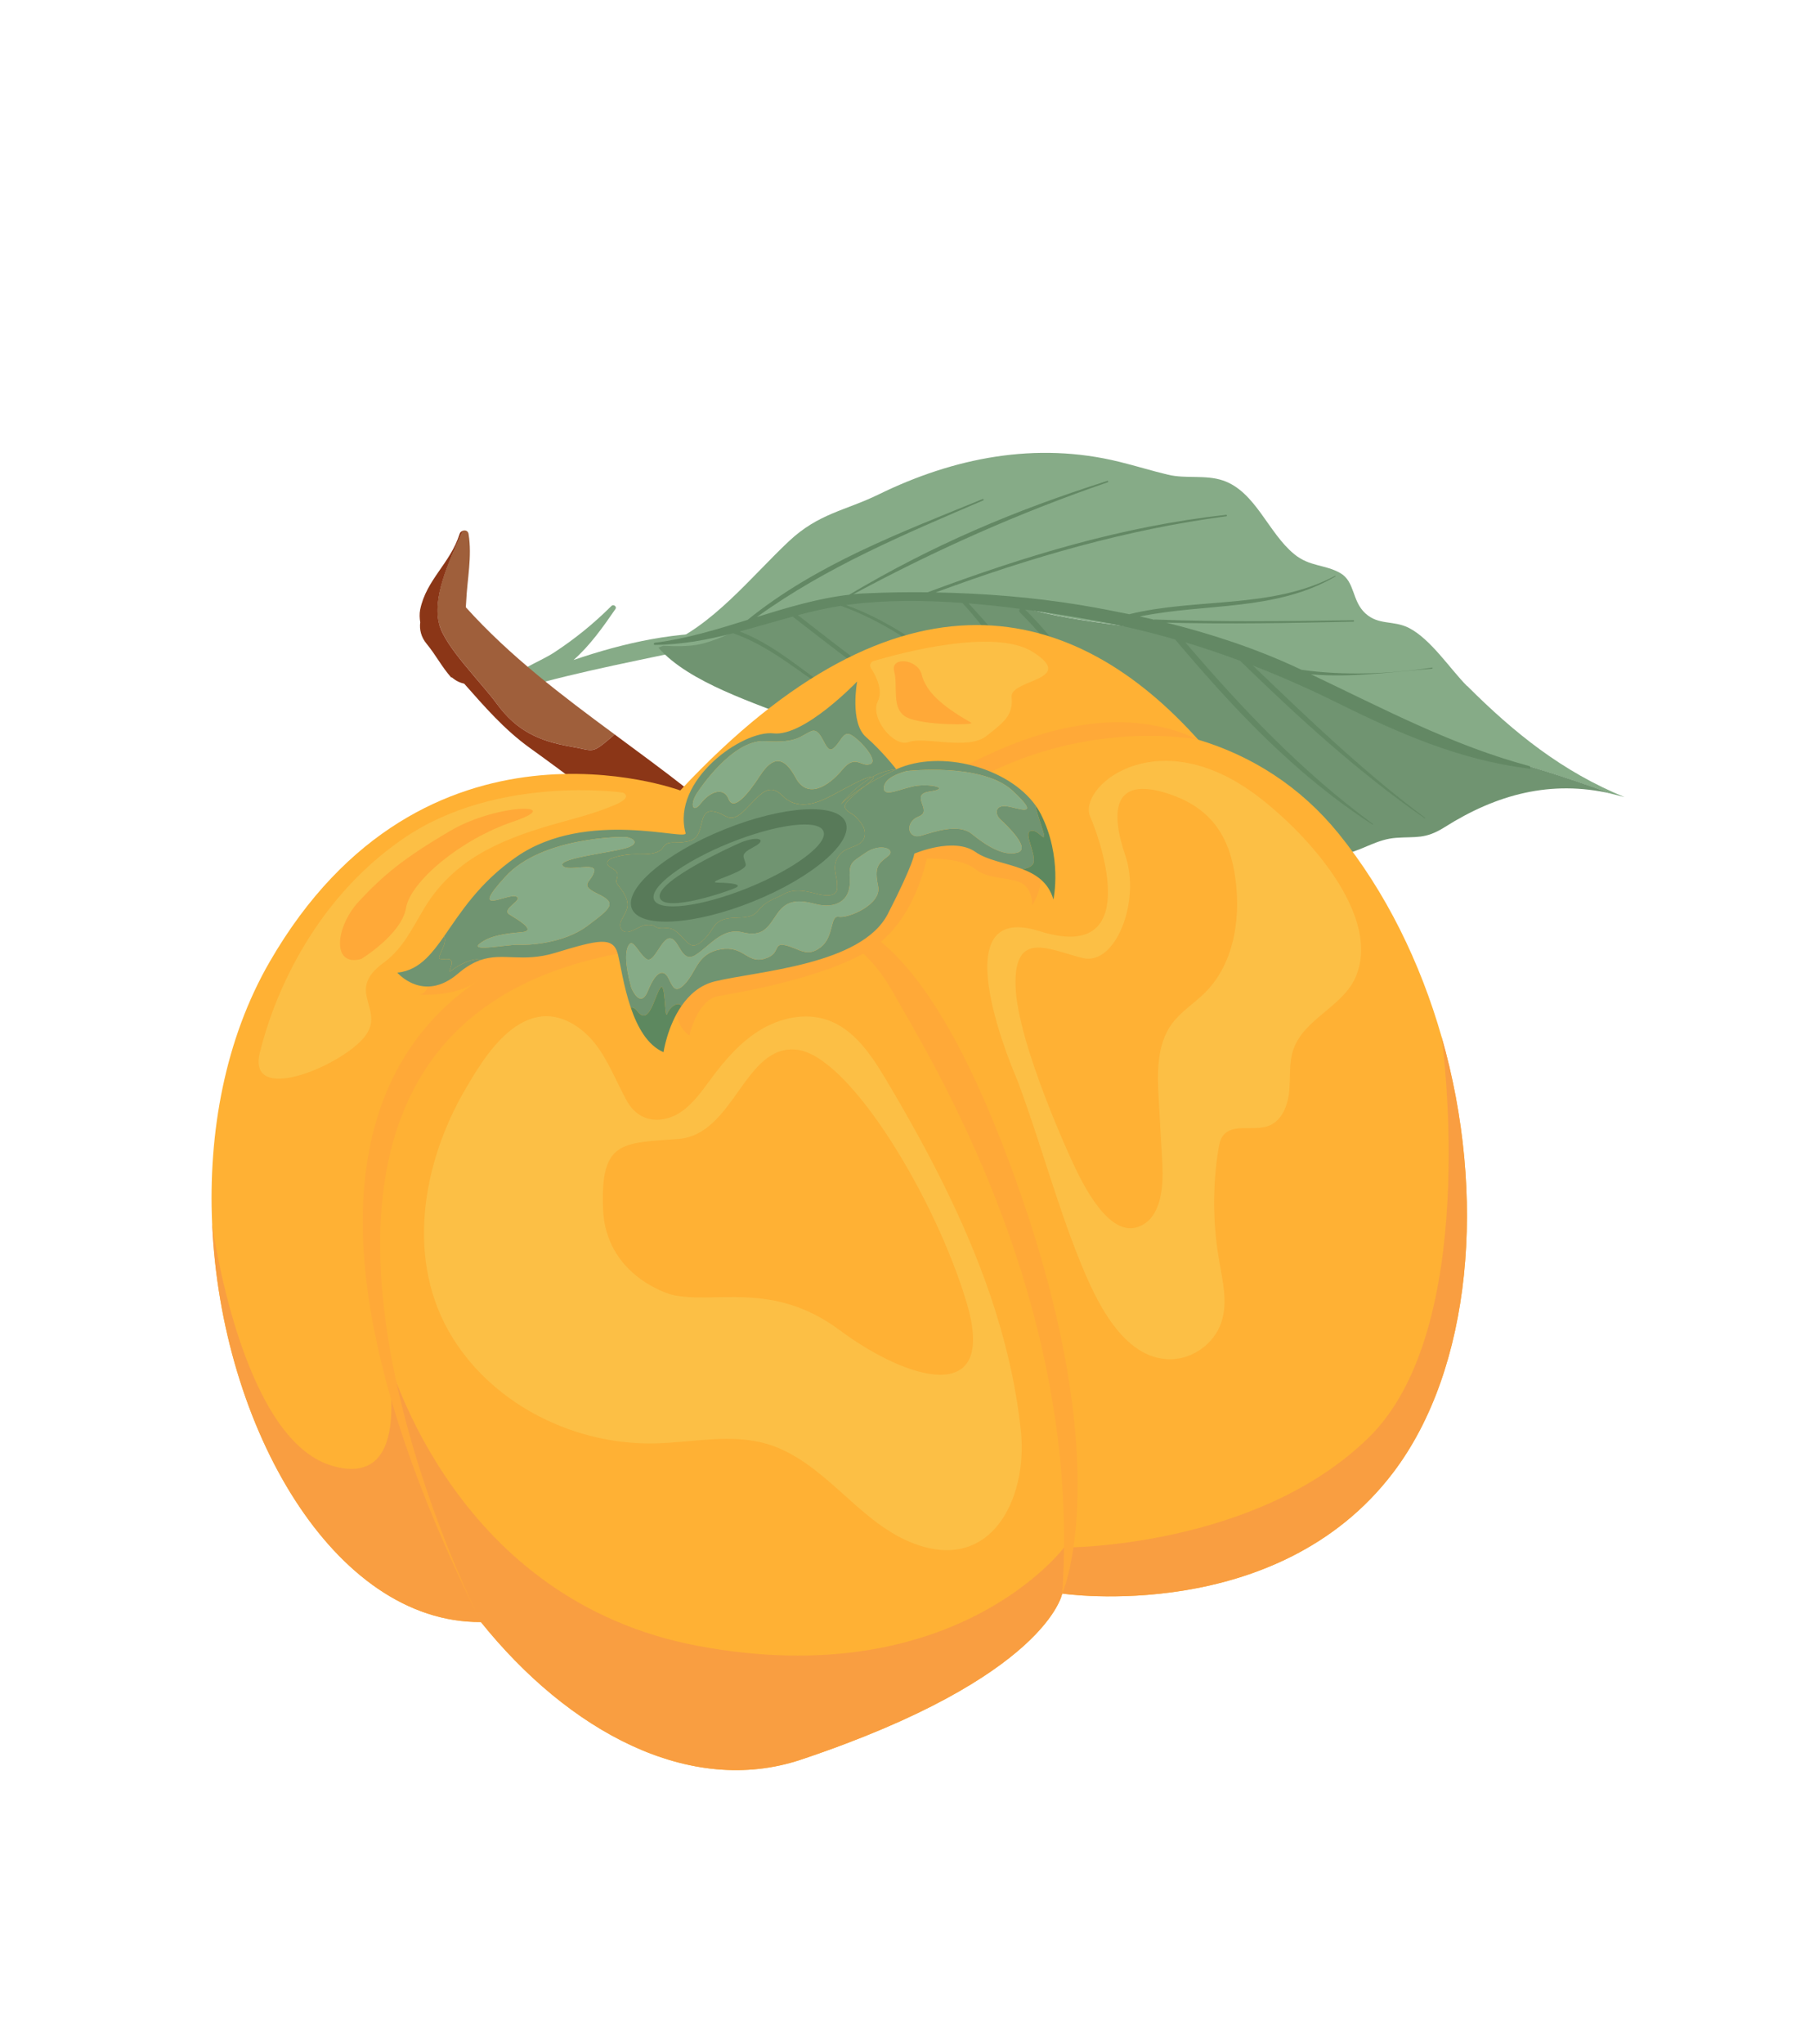<svg viewBox="0 0 95 107" fill="none" xmlns="http://www.w3.org/2000/svg">
<path d="M38.339 33.166C35.515 33.016 32.721 33.638 30.038 34.552C30.901 33.793 31.599 32.802 32.233 31.88C32.317 31.756 32.128 31.616 32.023 31.721C31.098 32.643 30.12 33.438 29.03 34.153C28.178 34.71 26.925 35.074 26.401 35.951C26.313 35.988 26.232 36.021 26.144 36.058C25.989 36.124 26.094 36.388 26.258 36.337C26.337 36.311 26.421 36.292 26.506 36.268C26.519 36.271 26.53 36.28 26.542 36.283C27.21 36.379 27.85 36.092 28.44 35.712C31.724 34.845 35.06 34.273 38.374 33.498C38.571 33.449 38.516 33.171 38.333 33.165L38.339 33.166Z" fill="#86AB87"/>
<path d="M23.009 32.715C23.339 33.892 25.199 35.725 26.028 36.858C27.048 38.255 28.223 38.801 29.917 39.089C31.15 39.3 30.937 39.517 32.079 38.545C32.113 38.514 32.153 38.485 32.189 38.448C29.436 36.416 26.725 34.376 24.395 31.791C24.398 31.7 24.406 31.616 24.413 31.512C24.469 30.293 24.731 29.146 24.538 27.95C24.513 27.785 24.36 27.74 24.23 27.786C23.464 29.466 22.614 31.323 23.003 32.713L23.009 32.715Z" fill="#9F5F3B"/>
<path d="M35.97 41.293C34.727 40.314 33.45 39.386 32.189 38.449C32.149 38.478 32.113 38.515 32.079 38.546C30.937 39.518 31.15 39.301 29.918 39.09C28.223 38.802 27.054 38.257 26.028 36.858C25.199 35.726 23.339 33.893 23.009 32.716C22.62 31.325 23.47 29.469 24.236 27.789C24.157 27.815 24.09 27.871 24.07 27.951C23.582 29.497 22.327 30.342 22.004 31.915C21.962 32.136 21.972 32.356 22.007 32.582C21.96 32.953 22.046 33.344 22.339 33.701C22.834 34.3 23.12 34.893 23.639 35.479C23.64 35.473 23.65 35.462 23.658 35.457C23.857 35.633 24.081 35.742 24.311 35.793C25.369 36.989 26.406 38.187 27.723 39.138C29.856 40.67 31.926 42.273 34.046 43.828C35.498 44.899 37.397 42.41 35.977 41.294L35.97 41.293Z" fill="#8B3617"/>
<path d="M76.829 35.915C75.944 35.026 74.939 33.467 73.789 32.875C72.971 32.458 72.204 32.753 71.502 32.108C70.79 31.454 70.969 30.457 70.198 30.006C69.405 29.543 68.586 29.679 67.773 29.006C66.407 27.884 65.754 25.735 64.047 25.154C63.123 24.843 62.115 25.077 61.175 24.853C60.335 24.655 59.48 24.387 58.628 24.179C54.252 23.098 49.939 23.964 46.006 25.889C44.269 26.737 42.878 26.869 41.315 28.335C39.346 30.186 37.279 32.818 34.743 33.802C35.386 33.839 36.007 33.837 36.503 33.751C37.668 33.549 38.876 32.785 40.014 32.432C41.765 31.89 43.43 31.485 45.265 31.347C48.316 31.119 51.114 31.164 54.066 31.933C57.475 32.824 61.03 32.743 64.406 33.922C68.902 35.496 72.984 38.403 77.558 39.461C79.894 40.003 82.136 40.739 84.371 41.552C84.6 41.61 84.836 41.669 85.078 41.73C81.837 40.406 79.312 38.386 76.836 35.91L76.829 35.915Z" fill="#86AB87"/>
<path d="M64.404 33.927C61.034 32.749 57.473 32.829 54.064 31.938C51.112 31.169 48.315 31.124 45.264 31.352C43.429 31.49 41.765 31.889 40.012 32.437C38.868 32.789 37.66 33.553 36.502 33.756C36.005 33.842 35.385 33.844 34.741 33.807C34.654 33.838 34.566 33.875 34.479 33.906C36.091 35.756 39.608 36.819 41.82 37.725C43.636 38.473 45.354 39.637 47.255 40.181C50.064 40.994 53.124 40.834 55.777 42.161C58.207 43.38 61.271 43.623 63.91 44.301C66.17 44.883 68.223 45.294 70.532 44.688C71.478 44.438 72.138 43.938 73.1 43.864C74.155 43.786 74.635 43.947 75.646 43.311C78.391 41.575 81.224 40.825 84.379 41.546C82.144 40.733 79.902 39.997 77.566 39.456C72.992 38.397 68.918 35.485 64.413 33.916L64.404 33.927Z" fill="#709471"/>
<path d="M80.076 40.253C80.165 40.263 80.173 40.126 80.093 40.106C76.053 39.023 72.413 37.085 68.661 35.303C70.778 35.486 72.819 35.183 75 35.006C75.04 35.003 75.028 34.947 74.994 34.952C72.8 35.283 70.401 35.385 68.16 35.065C68.095 35.035 68.036 35.008 67.971 34.978C65.764 33.948 63.444 33.186 61.08 32.597C64.343 32.68 67.609 32.618 70.878 32.544C70.925 32.543 70.924 32.47 70.877 32.472C67.409 32.522 63.943 32.566 60.475 32.432C60.462 32.429 60.453 32.44 60.445 32.444C60.197 32.382 59.942 32.324 59.69 32.274C63.125 31.569 66.805 32.014 69.938 30.178C69.961 30.164 69.942 30.133 69.919 30.147C66.61 31.899 62.702 31.285 59.14 32.155C58.281 31.979 57.425 31.816 56.565 31.672C54.101 31.269 51.542 31.061 49.002 31.015C53.938 29.191 59.004 27.716 64.229 27.027C64.269 27.023 64.262 26.949 64.221 26.952C58.769 27.551 53.69 29.102 48.582 31.008C47.516 30.997 46.451 31.012 45.404 31.059C45.171 31.066 44.935 31.086 44.7 31.105C49.032 28.774 53.345 26.859 58.017 25.246C58.061 25.23 58.039 25.159 57.996 25.174C53.1 26.731 48.879 28.517 44.474 31.135C42.838 31.323 41.24 31.804 39.637 32.304C43.264 29.683 47.398 27.954 51.494 26.195C51.539 26.174 51.502 26.111 51.459 26.127C47.18 27.879 42.777 29.52 39.151 32.452C37.548 32.952 35.941 33.444 34.293 33.65C34.225 33.659 34.219 33.763 34.292 33.761C35.718 33.751 37.064 33.49 38.395 33.152C40.227 33.785 41.768 35.102 43.365 36.17C45.318 37.479 47.336 38.68 49.31 39.955C49.338 39.975 49.365 39.922 49.335 39.908C47.319 38.695 45.37 37.374 43.429 36.048C41.894 34.995 40.475 33.715 38.735 33.059C39.661 32.811 40.581 32.535 41.515 32.282C46.449 36.129 51.285 39.68 56.837 42.64C56.924 42.689 56.997 42.555 56.91 42.507C51.436 39.553 46.663 36.011 41.785 32.205C42.527 32.009 43.276 31.835 44.038 31.717C48.234 33.202 51.916 37.043 55.299 39.767C55.337 39.797 55.39 39.744 55.352 39.715C52.079 36.998 48.449 33.157 44.311 31.68C44.407 31.665 44.497 31.648 44.592 31.639C46.444 31.406 48.418 31.422 50.4 31.564C51.827 33.124 52.969 34.901 54.297 36.541C55.892 38.512 57.786 40.261 59.59 42.028C59.627 42.063 59.68 42.011 59.642 41.975C56.436 38.682 53.825 34.932 50.724 31.587C51.622 31.661 52.528 31.757 53.414 31.875C53.374 31.93 53.355 32.005 53.419 32.067C55.241 33.864 56.59 36.05 58.326 37.931C60.216 39.983 62.427 41.733 64.602 43.467C64.64 43.496 64.693 43.444 64.654 43.414C62.515 41.617 60.44 39.775 58.536 37.727C56.808 35.867 55.507 33.7 53.689 31.911C54.92 32.076 56.13 32.275 57.285 32.48C58.723 32.736 60.142 33.073 61.543 33.479C64.632 37.138 67.829 40.547 71.877 43.168C71.901 43.181 71.915 43.151 71.899 43.134C68.197 40.422 65.049 37.104 62.074 33.626C63.042 33.916 63.996 34.241 64.943 34.592C67.995 37.556 71.108 40.41 74.611 42.841C74.634 42.853 74.648 42.824 74.626 42.805C71.393 40.402 68.508 37.612 65.606 34.838C67.09 35.415 68.556 36.061 69.986 36.771C73.276 38.397 76.404 39.778 80.072 40.239L80.076 40.253Z" fill="#638864"/>
<g clip-path="url(#clip0_44_3713)">
<path d="M20.059 70.251C20.037 70.16 20.024 70.11 20.024 70.11C20.024 70.11 20.036 70.16 20.059 70.251Z" fill="#E75626"/>
<path d="M20.059 70.251C20.037 70.16 20.024 70.11 20.024 70.11C20.024 70.11 20.036 70.16 20.059 70.251Z" fill="#F8883F"/>
<path d="M70.096 43.631C68.084 41.154 65.529 39.559 62.75 38.724C56.335 31.57 47.204 28.99 35.625 41.382C35.625 41.382 22.183 36.391 14.121 50.356C11.79 54.393 10.897 59.272 11.11 64.075C11.582 74.709 17.473 84.971 25.185 84.917C29.76 90.614 36.091 94.085 41.967 92.115C54.844 87.799 55.629 83.426 55.629 83.426C55.629 83.426 66.87 85.103 72.953 77.102C77.089 71.662 77.866 62.565 75.501 54.294C74.387 50.401 72.579 46.69 70.095 43.63L70.096 43.631ZM20.024 70.111C20.024 70.111 20.038 70.161 20.059 70.252C20.035 70.161 20.024 70.111 20.024 70.111Z" fill="#FFB134"/>
<path d="M25.185 84.917C29.761 90.614 36.091 94.085 41.967 92.115C54.845 87.799 55.629 83.427 55.629 83.427C55.629 83.427 66.87 85.103 72.953 77.102C77.089 71.663 77.866 62.566 75.501 54.294C75.593 54.977 77.481 69.538 71.707 75.232C65.793 81.063 55.723 81.018 55.723 81.018C55.723 81.018 50 88.678 36.572 86.171C23.945 83.812 20.432 71.689 20.059 70.251C20.317 71.317 21.783 78.039 17.379 76.733C12.6 75.318 11.11 64.076 11.11 64.076C11.582 74.709 17.473 84.971 25.185 84.917Z" fill="#F99E41"/>
<path d="M36.109 54.208C36.109 54.208 36.497 52.336 37.648 52.141C38.799 51.947 43.208 51.186 45.574 49.713C47.941 48.241 48.526 44.951 48.526 44.951C48.526 44.951 50.327 44.886 51.044 45.478C51.762 46.072 53.085 45.921 53.584 46.28C54.084 46.64 54.059 47.391 54.059 47.391C54.059 47.391 54.856 46.189 54.375 45.076C53.894 43.963 48.606 43.34 47.293 43.671C45.979 44.003 22.515 50.845 22.515 50.845C22.515 50.845 22.574 52.052 21.936 52.066C21.936 52.066 23.651 52.215 24.846 51.47C26.04 50.725 26.958 50.491 28.049 50.875C29.14 51.258 31.057 49.57 32.429 49.395C33.801 49.221 35.182 51.555 35.182 51.555C35.182 51.555 35.197 53.686 36.11 54.207L36.109 54.208Z" fill="#FFA938"/>
<path d="M25.185 84.916C25.185 84.916 9.439 54.255 32.352 49.933C32.352 49.933 33.02 48.602 30.762 49.026C28.503 49.45 9.414 53.318 25.185 84.915L25.185 84.916Z" fill="#FFA938"/>
<path d="M62.749 38.725C62.749 38.725 55.15 37.181 48.342 42.667L47.353 42.133C47.353 42.133 55.843 35.427 62.749 38.725Z" fill="#FFA938"/>
<path d="M41.238 48.173C41.238 48.173 44.599 48.136 46.689 51.818C48.778 55.501 56.691 68.148 55.629 83.427C55.629 83.427 58.589 76.805 53.185 61.749C47.781 46.694 43.142 47.652 41.237 48.172L41.238 48.173Z" fill="#FFA938"/>
<path d="M52.17 68.76C50.835 64.475 48.715 60.402 46.406 56.531C45.637 55.242 44.736 53.875 43.313 53.393C42.155 53 40.845 53.293 39.8 53.931C38.757 54.569 37.941 55.52 37.215 56.505C36.568 57.384 35.865 58.381 34.792 58.582C33.903 58.748 33.23 58.37 32.807 57.597C32.26 56.595 31.853 55.505 31.144 54.61C30.435 53.715 29.313 53.025 28.19 53.238C26.439 53.571 25.22 55.576 24.388 56.992C22.093 60.9 21.202 66.054 23.728 70.078C25.939 73.602 30.163 75.666 34.322 75.564C36.282 75.516 38.291 75.037 40.172 75.594C41.633 76.026 42.842 77.039 43.976 78.056C45.111 79.073 46.251 80.14 47.657 80.727C51.873 82.483 53.837 78.481 53.464 74.91C53.245 72.813 52.792 70.764 52.168 68.76L52.17 68.76Z" fill="#FCBF45"/>
<path d="M53.281 56.555C53.281 56.555 49.065 47.052 54.43 48.745C59.796 50.438 57.745 44.257 57.093 42.75C56.44 41.243 60.34 37.893 65.373 41.33C67.842 43.015 72.455 47.675 71.005 51.13C70.351 52.685 68.303 53.331 67.742 54.922C67.497 55.619 67.584 56.382 67.517 57.118C67.451 57.854 67.145 58.663 66.458 58.934C65.667 59.246 64.552 58.781 64.044 59.463C63.897 59.662 63.849 59.914 63.809 60.158C63.501 62.073 63.512 64.039 63.839 65.951C64.027 67.044 64.314 68.186 63.959 69.236C63.588 70.338 62.476 71.146 61.313 71.159C58.784 71.186 57.35 67.982 56.553 66.013C55.305 62.923 54.454 59.676 53.28 56.557L53.281 56.555Z" fill="#FCBF45"/>
<path d="M32.635 41.497C32.635 41.497 26.043 40.537 21.148 43.883C16.253 47.228 14.239 52.47 13.603 55.133C12.966 57.795 17.61 55.918 18.991 54.399C20.371 52.879 17.952 51.955 20.095 50.397C21.128 49.644 21.607 48.551 22.249 47.499C23.747 45.044 26.106 44.006 28.76 43.223C29.787 42.92 30.854 42.675 31.85 42.279C32.039 42.203 33.191 41.814 32.636 41.497L32.635 41.497Z" fill="#FCBF45"/>
<path d="M45.612 34.981C45.521 34.841 45.59 34.653 45.751 34.606C47.089 34.207 52.084 32.851 54.097 34.136C56.431 35.628 52.886 35.554 52.978 36.492C53.07 37.43 52.596 37.801 51.643 38.543C50.689 39.285 48.4 38.547 47.599 38.847C46.798 39.146 45.547 37.562 45.968 36.724C46.264 36.136 45.872 35.38 45.613 34.98L45.612 34.981Z" fill="#FCBF45"/>
<path d="M35.158 67.775C35.158 67.775 31.714 66.851 31.58 63.276C31.445 59.7 32.581 59.85 35.525 59.627C38.468 59.404 38.983 54.628 41.744 54.956C44.505 55.283 49.021 62.776 50.634 68.235C52.246 73.693 47.525 72.276 43.973 69.636C40.422 66.996 37.352 68.317 35.157 67.775L35.158 67.775Z" fill="#FFB134"/>
<path d="M56.193 60.896C56.698 61.976 58.042 64.747 59.575 64.24C60.793 63.838 60.945 62.203 60.873 60.922C60.81 59.805 60.747 58.688 60.683 57.571C60.605 56.2 60.562 54.706 61.373 53.598C61.841 52.958 62.541 52.531 63.102 51.972C64.698 50.383 65.02 47.879 64.647 45.658C64.288 43.528 63.208 42.214 61.179 41.551C58.283 40.605 58.139 42.467 58.941 44.814C59.742 47.161 58.433 50.57 56.712 50.158C54.991 49.745 53.077 48.615 53.187 51.66C53.296 54.703 56.19 60.89 56.192 60.895L56.193 60.896Z" fill="#FFB134"/>
<path d="M50.859 37.834C51.099 37.971 48.327 37.985 47.486 37.553C46.646 37.12 47.044 35.931 46.829 35.148C46.614 34.364 48.047 34.477 48.265 35.306C48.484 36.136 49.139 36.852 50.859 37.834Z" fill="#FFA938"/>
<path d="M18.919 50.205C18.919 50.205 21.033 48.912 21.261 47.542C21.489 46.172 24.075 43.96 26.885 43.01C29.696 42.06 26.076 42.033 23.586 43.494C21.096 44.955 20.07 45.828 18.812 47.17C17.554 48.513 17.35 50.634 18.919 50.205Z" fill="#FFA938"/>
<path d="M22.33 50.165C22.33 50.165 22.328 50.167 22.328 50.168L22.329 50.169L22.331 50.166L22.33 50.165Z" fill="#86AB87"/>
<path d="M54.143 45.102C54.197 44.566 53.618 43.621 53.968 43.505C54.318 43.389 54.669 44.016 54.683 43.771C54.693 43.594 54.303 42.65 54.232 42.167C52.831 40.2 49.289 39.209 46.938 40.275C46.938 40.275 46.143 40.624 45.316 41.135C44.866 41.501 44.235 41.983 44.246 42.218C44.258 42.472 44.621 42.574 44.774 42.725C44.937 42.885 45.128 43.094 45.223 43.303C45.318 43.51 45.33 43.765 45.213 43.96C45.011 44.293 44.549 44.328 44.217 44.532C43.924 44.713 43.731 45.048 43.725 45.393C43.72 45.614 43.785 45.829 43.819 46.047C43.841 46.185 43.849 46.326 43.845 46.466C43.844 46.527 43.839 46.589 43.816 46.645C43.747 46.811 43.543 46.872 43.362 46.875C42.993 46.884 42.639 46.741 42.276 46.675C41.873 46.602 41.422 46.593 41.058 46.799C40.681 47.013 40.26 47.131 39.93 47.426C39.781 47.559 39.676 47.745 39.511 47.853C39.245 48.027 38.879 48.033 38.573 48.044C38.185 48.059 37.756 48.095 37.488 48.377C37.39 48.479 37.323 48.605 37.245 48.722C37.069 48.99 36.746 49.373 36.43 49.478C36.235 49.544 36.092 49.431 35.949 49.297C35.638 49.006 35.366 48.551 34.879 48.589C34.112 48.648 34.486 48.364 33.812 48.429C33.471 48.461 32.964 48.943 32.648 48.747C32.436 48.616 32.448 48.35 32.55 48.157C32.667 47.938 32.843 47.674 32.866 47.421C32.873 47.352 32.866 47.282 32.853 47.214C32.84 47.15 32.82 47.086 32.797 47.023C32.694 46.745 32.53 46.554 32.358 46.326C32.196 46.111 32.338 46.042 32.341 45.8C32.344 45.582 32.075 45.489 31.902 45.357C31.862 45.327 31.823 45.29 31.807 45.242C31.756 45.093 31.931 44.97 32.08 44.918C32.4 44.805 32.736 44.74 33.075 44.724C33.379 44.71 33.683 44.735 33.984 44.703C34.19 44.681 34.432 44.634 34.6 44.505C34.714 44.417 34.766 44.267 34.888 44.189C35.059 44.081 35.322 44.117 35.515 44.108C35.77 44.094 36.03 44.072 36.264 43.964C36.905 43.668 36.561 42.407 37.302 42.476C38.043 42.544 38.175 43.249 39.025 42.39C39.873 41.532 40.261 40.944 40.997 41.675C41.732 42.407 42.702 42.076 43.364 41.747C44.027 41.419 45.354 40.619 45.71 40.661C46.082 40.459 46.497 40.308 46.937 40.273C46.937 40.273 46.22 39.339 45.354 38.586C44.489 37.833 44.889 35.677 44.889 35.677C44.889 35.677 42.118 38.579 40.509 38.394C38.9 38.208 35.15 40.85 35.904 43.614C36.025 44.056 30.734 42.322 27.067 44.844C25.084 46.208 24.109 47.801 23.257 49.016C23.317 49.128 23.33 49.292 23.231 49.536C22.943 50.247 22.816 50.217 23.414 50.206C24.013 50.195 23.267 51.116 23.676 50.786C24.027 50.503 24.85 50.101 25.156 50.264C26.348 49.853 27.346 50.408 29.073 49.885C31.325 49.202 32.1 49.009 32.352 49.931C32.486 50.419 32.648 51.622 33.037 52.759C33.125 52.717 33.244 52.762 33.404 52.963C34.006 53.721 34.291 52.119 34.582 51.718C34.874 51.317 34.79 53.507 34.95 53.063C35.066 52.74 35.508 52.392 35.688 52.666C36.091 52.082 36.653 51.57 37.433 51.379C39.66 50.835 45.12 50.529 46.498 47.842C47.876 45.155 47.881 44.692 47.881 44.692C47.881 44.692 49.946 43.796 51.091 44.605C51.71 45.043 52.688 45.17 53.543 45.498C53.845 45.453 54.119 45.342 54.144 45.101L54.143 45.102ZM36.551 41.449C36.551 41.449 38.345 38.691 40.061 38.803C41.778 38.915 41.91 38.519 42.487 38.28C43.064 38.042 43.204 39.508 43.62 39.194C44.035 38.88 44.13 38.272 44.542 38.46C44.955 38.648 46.064 39.829 45.569 40.005C45.073 40.182 44.813 39.449 44.104 40.306C43.394 41.162 42.283 41.868 41.667 40.713C41.05 39.557 40.459 39.598 39.809 40.599C39.16 41.599 38.413 42.487 38.157 41.834C37.901 41.181 37.189 41.437 36.713 42.048C36.238 42.66 36.115 42.045 36.55 41.45L36.551 41.449ZM30.764 48.47C29.498 49.418 27.631 49.487 27.142 49.461C26.653 49.434 24.558 49.847 25.119 49.404C25.681 48.961 26.499 48.874 27.322 48.801C28.145 48.728 27.103 48.147 26.665 47.866C26.227 47.584 27.493 47.078 27.011 46.928C26.529 46.779 24.537 48.007 26.468 45.894C28.4 43.781 32.662 43.817 32.662 43.817C33.036 43.808 33.579 44.088 32.928 44.35C32.277 44.612 29.267 44.907 29.455 45.3C29.643 45.694 31.281 45.078 31.115 45.645C30.948 46.211 30.294 46.311 31.309 46.795C32.324 47.281 32.029 47.522 30.763 48.47L30.764 48.47ZM46.483 44.841C45.971 45.222 45.783 45.423 45.988 46.391C46.192 47.359 44.405 48.089 43.929 47.998C43.453 47.906 43.701 49.035 42.98 49.592C42.26 50.151 41.855 49.659 41.147 49.492C40.439 49.325 40.938 49.94 40.025 50.197C39.111 50.455 38.95 49.491 37.742 49.7C36.535 49.91 36.485 50.828 35.907 51.467C35.33 52.107 35.227 51.623 34.986 51.178C34.743 50.732 34.351 50.84 33.938 51.863C33.526 52.886 33.059 51.705 33.059 51.705C32.714 50.444 32.729 49.749 32.947 49.448C33.166 49.148 33.428 49.889 33.843 50.197C34.258 50.505 34.642 49.045 35.116 49.126C35.59 49.207 35.687 50.445 36.41 50.006C37.132 49.567 37.814 48.538 38.882 48.808C39.949 49.077 40.224 48.541 40.674 47.876C41.125 47.21 41.621 47.045 42.691 47.324C43.76 47.604 44.539 47.15 44.503 46.136C44.467 45.123 44.546 45.191 45.33 44.646C46.114 44.1 46.995 44.461 46.483 44.842L46.483 44.841ZM53.275 44.641C52.527 44.842 51.599 44.234 50.9 43.662C50.201 43.091 48.941 43.543 48.236 43.752C47.531 43.962 47.358 43.036 48.12 42.742C48.882 42.448 47.587 41.599 48.687 41.438C49.787 41.278 48.82 41.04 48.042 41.133C47.264 41.225 46.277 41.797 46.289 41.251C46.3 40.706 47.155 40.456 47.491 40.364C47.491 40.364 51.425 39.908 53.031 41.398C54.637 42.888 53.27 42.27 52.691 42.208C52.112 42.145 52.08 42.615 52.401 42.909C52.722 43.203 54.023 44.438 53.276 44.639L53.275 44.641Z" fill="#709471"/>
<path d="M45.71 40.662C45.354 40.62 44.027 41.42 43.364 41.749C42.702 42.078 41.732 42.409 40.997 41.677C40.262 40.945 39.874 41.532 39.025 42.392C38.176 43.25 38.043 42.545 37.302 42.477C36.561 42.409 36.905 43.669 36.264 43.965C36.029 44.074 35.769 44.095 35.515 44.109C35.322 44.119 35.059 44.083 34.888 44.191C34.766 44.267 34.714 44.417 34.599 44.506C34.432 44.636 34.19 44.682 33.984 44.704C33.682 44.737 33.378 44.712 33.075 44.726C32.737 44.742 32.4 44.807 32.08 44.919C31.931 44.971 31.756 45.094 31.807 45.243C31.823 45.291 31.862 45.328 31.902 45.359C32.075 45.49 32.344 45.583 32.341 45.801C32.338 46.043 32.196 46.113 32.358 46.327C32.531 46.555 32.695 46.745 32.797 47.025C32.819 47.086 32.84 47.15 32.853 47.215C32.867 47.283 32.873 47.353 32.866 47.423C32.843 47.675 32.667 47.939 32.55 48.159C32.448 48.352 32.436 48.617 32.648 48.749C32.964 48.944 33.471 48.462 33.812 48.43C34.486 48.366 34.112 48.649 34.879 48.59C35.367 48.552 35.638 49.006 35.949 49.298C36.092 49.432 36.234 49.545 36.43 49.48C36.746 49.374 37.069 48.991 37.245 48.723C37.323 48.606 37.39 48.479 37.487 48.378C37.756 48.097 38.185 48.06 38.573 48.046C38.88 48.034 39.246 48.029 39.511 47.854C39.675 47.746 39.781 47.561 39.93 47.427C40.26 47.133 40.681 47.014 41.058 46.801C41.422 46.595 41.872 46.603 42.276 46.677C42.639 46.743 42.993 46.885 43.362 46.877C43.542 46.873 43.747 46.812 43.816 46.646C43.839 46.59 43.844 46.528 43.845 46.468C43.849 46.327 43.84 46.188 43.819 46.049C43.785 45.831 43.719 45.615 43.725 45.395C43.732 45.05 43.924 44.714 44.217 44.533C44.549 44.329 45.011 44.294 45.213 43.961C45.33 43.766 45.318 43.512 45.223 43.304C45.128 43.096 44.938 42.887 44.774 42.727C44.621 42.576 44.258 42.474 44.246 42.219C44.235 41.984 44.866 41.502 45.316 41.136C44.855 41.421 44.384 41.757 44.036 42.111C44.036 42.111 44.717 41.205 45.711 40.664L45.71 40.662Z" fill="#709471"/>
<path d="M31.31 46.795C30.294 46.31 30.95 46.211 31.116 45.645C31.282 45.078 29.644 45.693 29.456 45.3C29.268 44.907 32.278 44.612 32.929 44.35C33.58 44.088 33.037 43.808 32.663 43.817C32.663 43.817 28.401 43.781 26.469 45.894C24.538 48.007 26.529 46.78 27.012 46.928C27.494 47.077 26.228 47.584 26.666 47.866C27.104 48.148 28.145 48.729 27.323 48.801C26.5 48.875 25.681 48.962 25.12 49.404C24.559 49.847 26.654 49.435 27.143 49.461C27.631 49.488 29.499 49.418 30.765 48.47C32.031 47.521 32.326 47.28 31.311 46.795L31.31 46.795Z" fill="#86AB87"/>
<path d="M23.675 50.788C23.266 51.118 24.012 50.197 23.414 50.208C22.816 50.218 22.942 50.249 23.23 49.538C23.329 49.294 23.316 49.129 23.257 49.018C22.946 49.461 22.651 49.853 22.329 50.166L22.328 50.168L22.327 50.169C21.902 50.582 21.428 50.857 20.808 50.921C20.808 50.921 22.169 52.522 23.989 50.968C24.413 50.606 24.793 50.392 25.155 50.267C24.849 50.104 24.025 50.506 23.675 50.789L23.675 50.788Z" fill="#709471"/>
<path d="M34.949 53.064C34.79 53.508 34.873 51.319 34.581 51.719C34.29 52.12 34.005 53.723 33.403 52.964C33.243 52.763 33.125 52.718 33.036 52.76C33.382 53.768 33.907 54.725 34.749 55.084C34.749 55.084 34.942 53.75 35.688 52.666C35.506 52.393 35.064 52.741 34.949 53.063L34.949 53.064Z" fill="#5D885F"/>
<path d="M45.71 40.662C45.857 40.679 45.631 40.878 45.316 41.135C46.143 40.623 46.937 40.274 46.937 40.274C46.498 40.308 46.082 40.46 45.71 40.662Z" fill="#709471"/>
<path d="M45.71 40.662C44.716 41.203 44.035 42.109 44.035 42.109C44.383 41.755 44.855 41.42 45.316 41.135C45.63 40.879 45.856 40.679 45.709 40.662L45.71 40.662Z" fill="#709471"/>
<path d="M45.33 44.644C44.545 45.19 44.467 45.121 44.503 46.135C44.539 47.148 43.76 47.602 42.69 47.322C41.62 47.043 41.124 47.209 40.674 47.874C40.223 48.539 39.949 49.075 38.882 48.806C37.814 48.536 37.133 49.565 36.409 50.004C35.687 50.442 35.589 49.206 35.116 49.124C34.642 49.043 34.258 50.503 33.843 50.195C33.428 49.887 33.165 49.147 32.946 49.447C32.727 49.747 32.713 50.443 33.058 51.703C33.058 51.703 33.525 52.885 33.938 51.861C34.35 50.838 34.742 50.73 34.985 51.176C35.228 51.621 35.329 52.105 35.907 51.465C36.484 50.826 36.535 49.909 37.742 49.699C38.949 49.489 39.111 50.453 40.024 50.195C40.938 49.938 40.439 49.324 41.147 49.49C41.855 49.657 42.26 50.149 42.98 49.59C43.7 49.032 43.452 47.904 43.928 47.996C44.405 48.087 46.192 47.357 45.988 46.39C45.784 45.422 45.971 45.22 46.483 44.839C46.994 44.459 46.113 44.097 45.329 44.643L45.33 44.644Z" fill="#86AB87"/>
<path d="M36.713 42.046C37.188 41.434 37.901 41.18 38.157 41.831C38.412 42.484 39.159 41.597 39.809 40.597C40.459 39.597 41.049 39.555 41.666 40.711C42.283 41.866 43.395 41.161 44.104 40.304C44.813 39.447 45.073 40.179 45.568 40.003C46.064 39.827 44.955 38.646 44.542 38.458C44.13 38.269 44.035 38.877 43.62 39.192C43.204 39.507 43.064 38.039 42.487 38.278C41.91 38.516 41.778 38.913 40.061 38.801C38.345 38.689 36.55 41.447 36.55 41.447C36.115 42.041 36.239 42.656 36.714 42.045L36.713 42.046Z" fill="#86AB87"/>
<path d="M52.401 42.91C52.08 42.617 52.112 42.147 52.691 42.209C53.269 42.271 54.637 42.888 53.031 41.399C51.425 39.908 47.491 40.365 47.491 40.365C47.155 40.457 46.3 40.707 46.289 41.252C46.277 41.797 47.265 41.226 48.042 41.134C48.819 41.041 49.787 41.278 48.687 41.439C47.587 41.599 48.882 42.449 48.12 42.743C47.358 43.037 47.53 43.963 48.236 43.753C48.941 43.543 50.202 43.091 50.9 43.663C51.598 44.235 52.526 44.843 53.275 44.642C54.022 44.44 52.722 43.205 52.4 42.912L52.401 42.91Z" fill="#86AB87"/>
<path d="M55.168 47.088C55.168 47.088 55.652 44.876 54.507 42.616C54.428 42.461 54.335 42.31 54.231 42.165C54.303 42.648 54.692 43.593 54.682 43.77C54.669 44.014 54.318 43.388 53.968 43.504C53.618 43.62 54.197 44.564 54.143 45.101C54.119 45.343 53.844 45.453 53.542 45.499C54.27 45.778 54.91 46.202 55.167 47.087L55.168 47.088Z" fill="#5D885F"/>
<path d="M44.286 43.047C43.866 42.006 41.02 42.175 37.928 43.424C34.836 44.672 32.67 46.528 33.09 47.569C33.51 48.609 36.356 48.441 39.448 47.192C42.54 45.944 44.706 44.088 44.286 43.047Z" fill="#587A59"/>
<path d="M43.125 43.516C42.863 42.866 40.663 43.141 38.213 44.131C35.762 45.12 33.989 46.45 34.251 47.1C34.513 47.75 36.713 47.475 39.163 46.486C41.614 45.496 43.387 44.166 43.125 43.516Z" fill="#709471"/>
<path d="M38.606 44.192C38.606 44.192 34.384 46.072 34.549 46.969C34.714 47.867 38.377 46.585 38.581 46.448C38.785 46.312 38.44 46.225 37.613 46.211C36.787 46.196 39.142 45.667 39.054 45.245C38.965 44.823 38.699 44.749 39.488 44.333C40.277 43.916 39.608 43.715 38.606 44.192L38.606 44.192Z" fill="#587A59"/>
</g>
<defs>
<clipPath id="clip0_44_3713">
<rect width="61.833" height="63.638" fill="white" transform="translate(0.48 69.634) rotate(-54.963)"/>
</clipPath>
</defs>
</svg>

